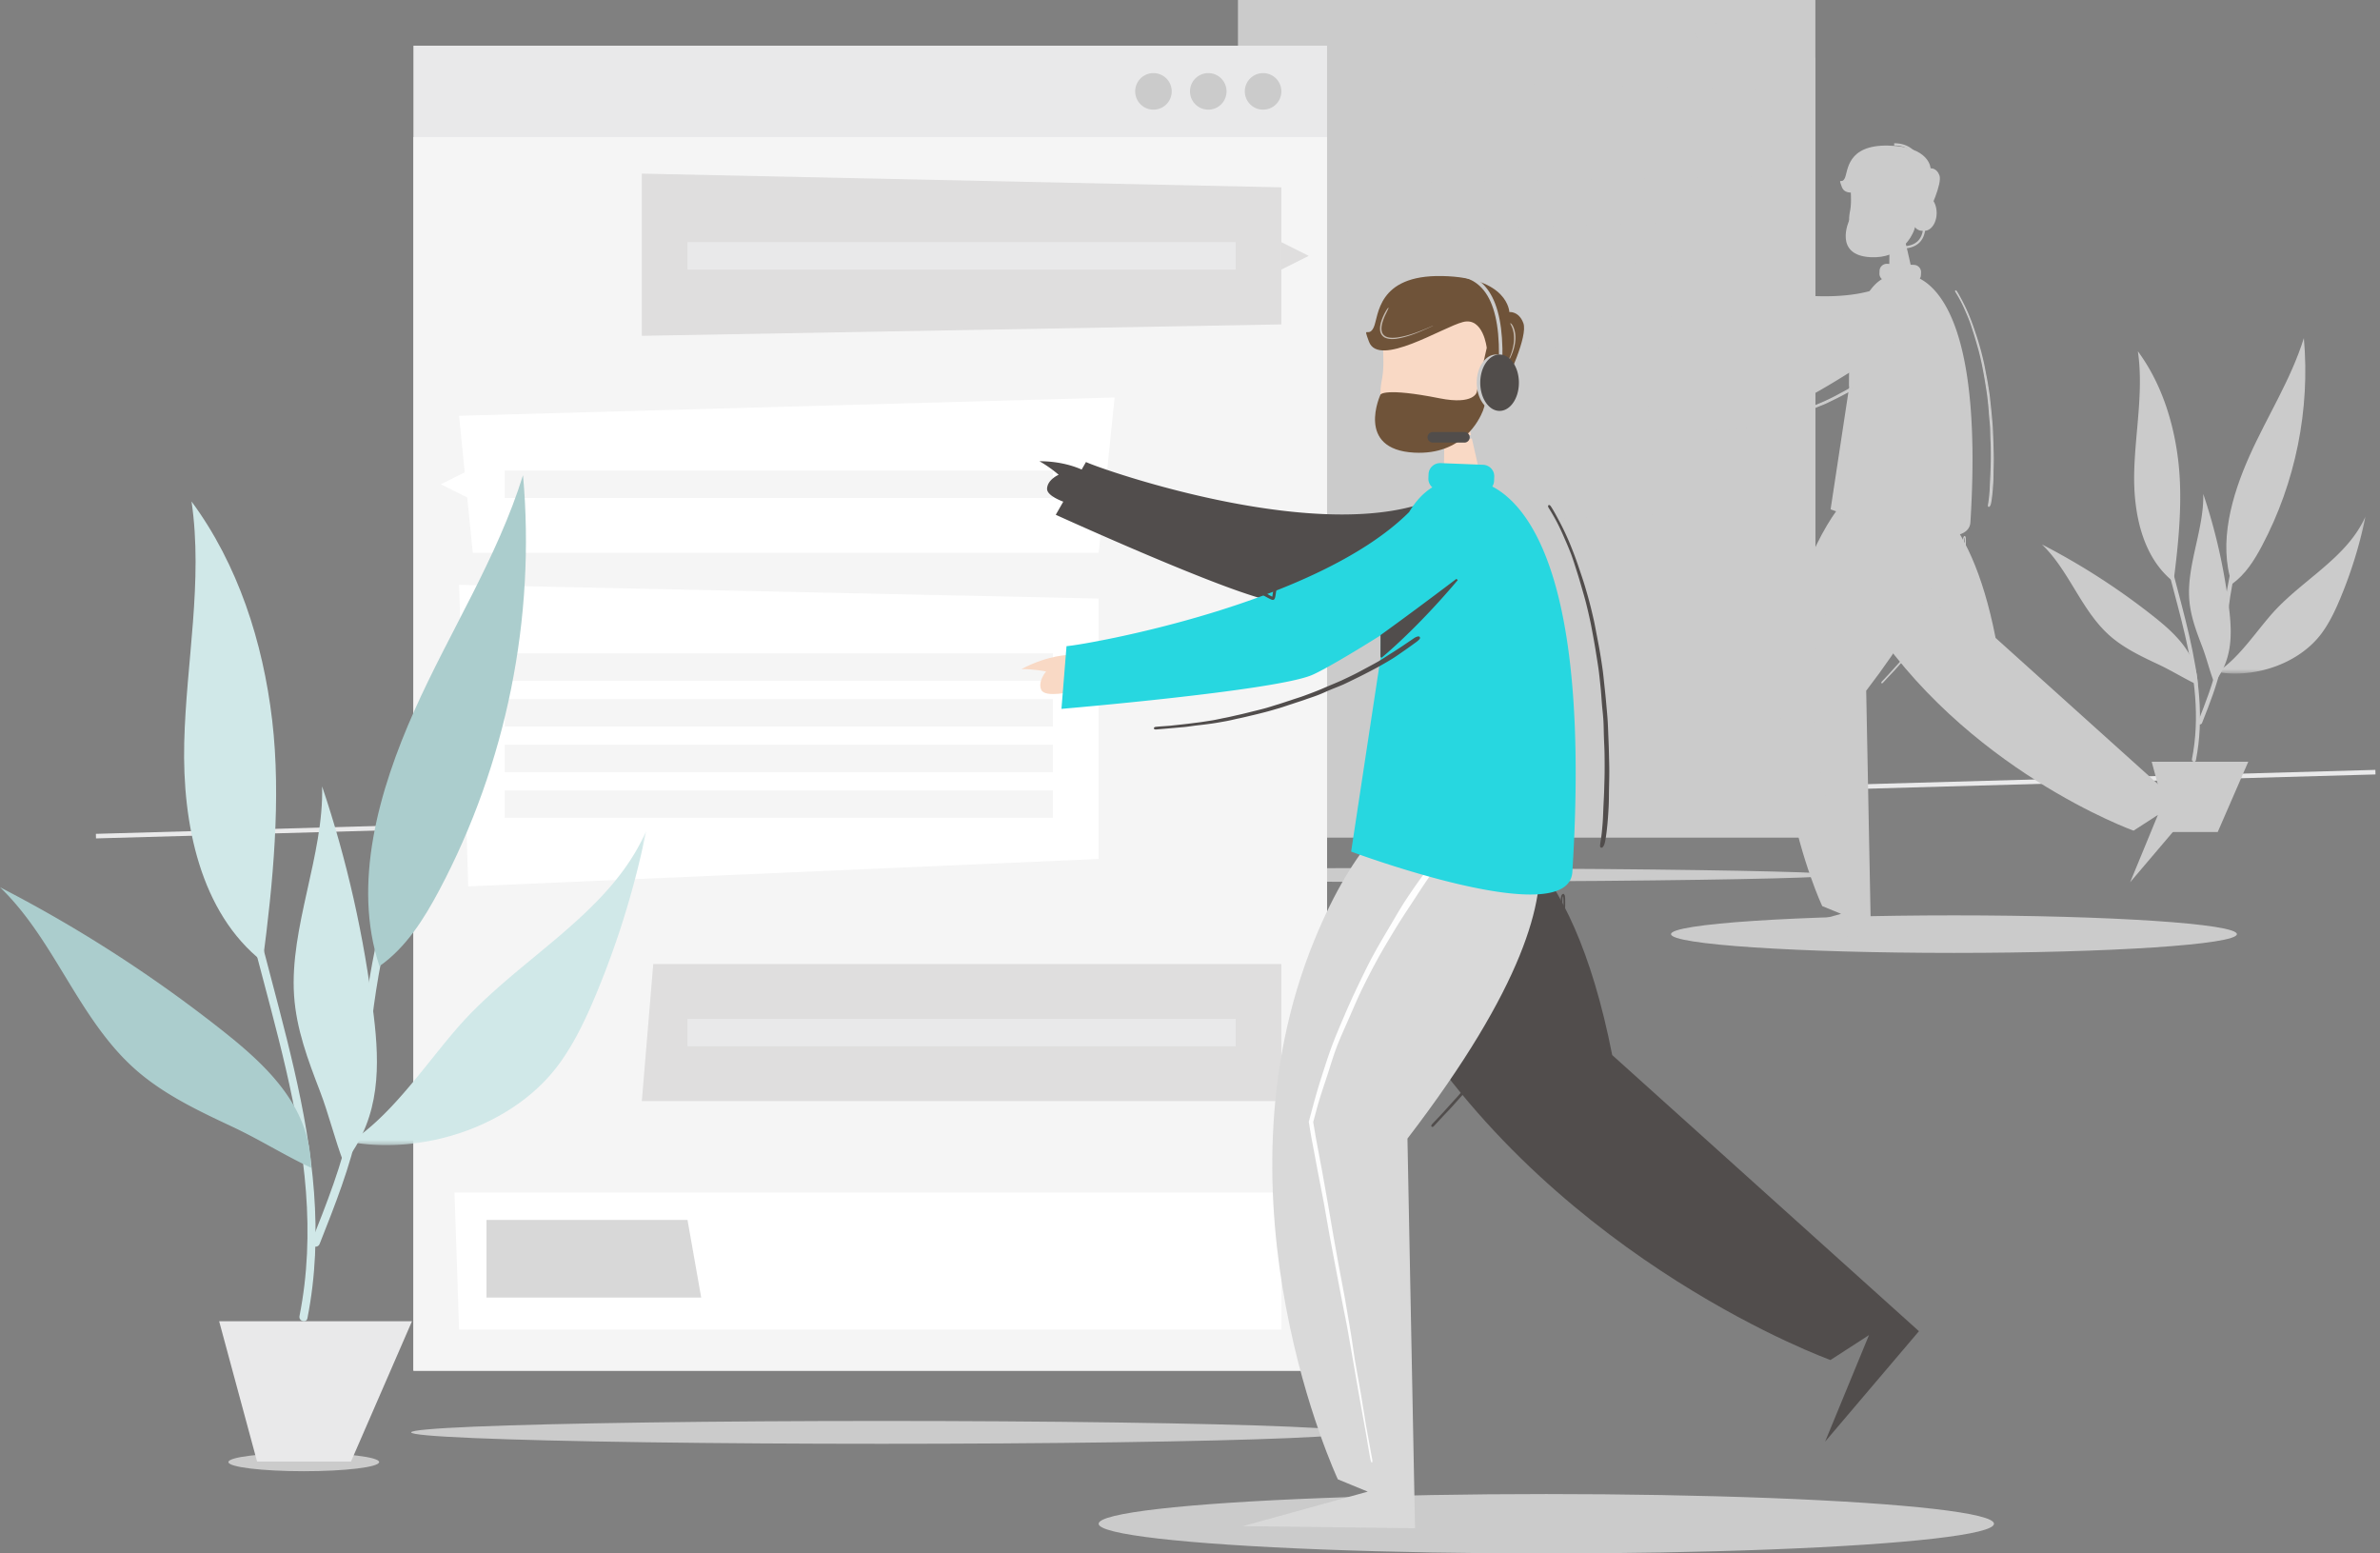 <svg width="521" height="340" fill="none" xmlns="http://www.w3.org/2000/svg"><rect width="100%" height="100%" fill="#808080" stroke="none"/><path d="m21 183 499-14" stroke="#E9E9EA"/><ellipse cx="338.5" cy="333.5" rx="98" ry="6.5" fill="#CBCBCB"/><ellipse cx="193" cy="313.5" rx="103" ry="2.5" fill="#CBCBCB"/><ellipse cx="299" cy="191.5" rx="103" ry="1.5" fill="#CBCBCB"/><ellipse cx="66.5" cy="320" rx="16.5" ry="2" fill="#CBCBCB"/><ellipse cx="427.737" cy="204.452" rx="61.936" ry="4.108" fill="#CBCBCB"/><path fill-rule="evenodd" clip-rule="evenodd" d="m394.873 136.513-3.792-1.896v3.792l3.792-1.896Z" fill="#CBCBCB"/><path d="M271 0h126.4v183.281H271V0Z" fill="#CBCBCB"/><path d="M388.553 8.848a2.528 2.528 0 1 1 0-5.057 2.528 2.528 0 0 1 0 5.057ZM380.968 8.848a2.528 2.528 0 1 1 0-5.057 2.528 2.528 0 0 1 0 5.057ZM373.385 8.848a2.527 2.527 0 1 1-.001-5.055 2.527 2.527 0 0 1 .001 5.055ZM271 12.64h126.401v170.64H271V12.64Z" fill="#CBCBCB"/><path fill-rule="evenodd" clip-rule="evenodd" d="m391.081 19.593-88.48-1.896v22.436l88.48-1.58v-18.96ZM391.081 127.033h-86.9l-1.58 18.96h88.48v-18.96ZM391.081 158.632H276.688l.632 18.96h113.761v-18.96ZM368.013 48.663l-90.692 2.529 1.896 18.96h86.584l2.212-21.489ZM365.8 76.472l-88.48-1.895 1.264 41.712 87.216-3.792V76.472Z" fill="#CBCBCB"/><path fill-rule="evenodd" clip-rule="evenodd" d="M308.92 162.425h-27.808v10.744h29.704l-1.896-10.744Z" fill="#CBCBCB"/><path d="M308.921 27.175h75.84v3.792h-75.84v-3.792ZM283.64 58.776h75.84v3.792h-75.84v-3.792ZM308.921 134.616h75.84v3.792h-75.84v-3.792ZM283.64 84.057h75.84v3.792h-75.84v-3.792ZM283.64 90.376h75.84v3.792h-75.84v-3.792ZM283.64 96.697h75.84v3.792h-75.84v-3.792ZM283.64 103.016h75.84v3.792h-75.84v-3.792Z" fill="#CBCBCB"/><path fill-rule="evenodd" clip-rule="evenodd" d="m394.873 29.072-3.792-1.896v3.792l3.792-1.896ZM274.793 60.672l3.792 1.896v-3.792l-3.792 1.896ZM274.793 95.431l3.792 1.896v-3.792l-3.792 1.896ZM419.554 39.155c2.21 4.603.879 6.223.421 6.611l-.017.013.1-.012c.118-.013.239-.02.363-.02 1.373-.005 2.489.737 2.492 1.656.003.92-1.108 1.668-2.481 1.672a3.476 3.476 0 0 1-1.09-.17c-.278 1.018-.725 2.8-2.213 4.15.29 1.213 1.672 7.047 2.339 10.924-3.104 1.956-5.966.287-5.966.287l.12-9.583c-.304.055-.626.098-.965.127-.287.025-9.289-.411-7.676-8.57.561-2.843-.263-5.484.578-6.83 0 0 10.869-6.767 13.995-.255Z" fill="#CBCBCB"/><path fill-rule="evenodd" clip-rule="evenodd" d="M404.793 48.263s.498-1.016 8.176.512c4.799.955 5.143-.862 5.143-.862l1.382-6.11s-.472-4.303-3.291-3.58c-2.818.723-11.655 6.356-13.003 2.719-.898-2.42-.06-.453.653-1.973.712-1.519.399-7.284 9.481-7.106 9.152.18 9.285 4.98 9.285 4.98s1.319-.151 1.941 1.536c.667 1.812-2.277 7.9-2.277 7.9s-1.734-.932-2.296-.296c-.213.241-.538 3.334-1.029 4.54-.491 1.209-2.797 6.121-9.486 5.77-8.219-.432-4.679-8.03-4.679-8.03Z" fill="#CBCBCB"/><path fill-rule="evenodd" clip-rule="evenodd" d="M422.759 38.39c.063-.009.244.13.403.478.437.964.359 2.074.074 3.06-.286 1-.796 1.91-1.361 2.745-.065.102-.084.088-.023-.014.518-.817 1.011-1.807 1.249-2.857.257-1.04.225-2.15-.174-3.002-.131-.28-.208-.39-.168-.41Zm-17.295-1.56c.261-.468.436-.642.443-.58.011.063-.138.36-.405.907a7.147 7.147 0 0 0-.448 1.171c-.111.4-.168.825-.076 1.217.091.393.42.687.824.782.4.11.835.088 1.256.042 1.7-.235 3.317-.911 4.866-1.584.186-.08.193-.059.012.025-1.481.67-3.163 1.47-5.008 1.74-.461.043-.945.057-1.401-.12-.473-.153-.786-.667-.794-1.13-.034-.47.075-.913.214-1.323.142-.409.322-.791.517-1.147ZM421.029 46.19l.484.04.045-.585.037-.563c.546-9.103-1.753-13.726-6.94-13.726v.487c5.025 0 7.166 4.73 6.374 14.348Z" fill="#CBCBCB"/><path d="M420.784 50.515c1.477 0 2.674-1.745 2.674-3.898 0-2.152-1.197-3.897-2.674-3.897-1.477 0-2.674 1.745-2.674 3.897 0 2.153 1.197 3.898 2.674 3.898Z" fill="#CBCBCB"/><path fill-rule="evenodd" clip-rule="evenodd" d="M416.62 54.413c3.239-.144 4.894-1.912 4.894-5.222h-.486c0 3.051-1.453 4.603-4.429 4.736l.021.486Z" fill="#CBCBCB"/><path d="M421.271 50.515c1.477 0 2.674-1.745 2.674-3.898 0-2.152-1.197-3.897-2.674-3.897-1.477 0-2.674 1.745-2.674 3.897 0 2.153 1.197 3.898 2.674 3.898ZM416.408 53.438h-4.373a.731.731 0 0 0-.731.73v.002c0 .403.328.73.731.73h4.373a.73.73 0 0 0 .73-.73v-.001a.73.73 0 0 0-.73-.73Z" fill="#CBCBCB"/><path fill-rule="evenodd" clip-rule="evenodd" d="m412.28 105.439.311.003c7.004.134 18.559 5.131 24.262 34.18l42.438 38.197-12.98 15.271 6.068-14.73-5.329 3.443s-37.124-13.335-58.686-47.344c-13.583-21.423-1.81-27.841-1.574-27.967.004-.002 2.21-1.049 5.49-1.053Z" fill="#CBCBCB"/><path fill-rule="evenodd" clip-rule="evenodd" d="m408.525 151.176 1.048 53.897-23.825-.289 17.281-4.773-4.136-1.703s-18.019-38.498-3.263-74.547c11.216-27.398 24.927-20.637 24.927-20.637s20.258 5.94-12.032 48.052Z" fill="#CBCBCB"/><path fill-rule="evenodd" clip-rule="evenodd" d="M413.847 110.716a65.223 65.223 0 0 0-2.853 3.593 85.885 85.885 0 0 0-2.634 3.761c-.845 1.277-1.6 2.624-2.382 3.939-.781 1.315-1.562 2.626-2.285 3.977-.722 1.35-1.389 2.735-2.051 4.115a102.609 102.609 0 0 0-1.831 4.042c-.581 1.36-1.169 2.712-1.689 4.098-.519 1.387-.968 2.805-1.421 4.215a92.11 92.11 0 0 0-1.255 4.262l-.548 2.039-.026.098.021.123c.124.763.248 1.526.388 2.287l.829 4.421.852 4.412.779 4.435.833 4.417.847 4.414c.274 1.475.597 2.947.861 4.427l.776 4.437.766 4.434.804 4.429c.272 1.479.49 2.975.778 4.445.123.632.35.592.231-.052l-.813-4.443-.721-4.44-.792-4.45c-.245-1.48-.431-2.947-.68-4.426l-.755-4.443-.835-4.424-.793-4.426-.758-4.43-.787-4.426-.833-4.425-.385-2.281-.001.028.548-2.032c.392-1.42.867-2.8 1.326-4.196.46-1.397.874-2.839 1.4-4.213.526-1.374 1.141-2.686 1.728-4.031.586-1.345 1.162-2.715 1.808-4.033.668-1.364 1.369-2.71 2.096-4.041.729-1.331 1.509-2.62 2.29-3.917.783-1.3 1.617-2.563 2.451-3.829.835-1.265 1.642-2.559 2.531-3.79a81.585 81.585 0 0 1 2.742-3.611c.365-.451.613-.808.755-1.066.071-.129.115-.233.133-.311a.249.249 0 0 0 .006-.095l-.008-.015-.002-.004-.026-.033a.207.207 0 0 1-.032-.036c-.016-.02-.024-.048-.029-.051-.003 0-.003-.006-.003-.006l.002-.001-.106-.008.106.008-.001.001s-.003.003.001.005c.004-.004.011.028.026.047.021.015-.009-.009-.016-.006a.222.222 0 0 0-.102.009 1.144 1.144 0 0 0-.309.162c-.247.17-.573.469-.952.911Z" fill="#CBCBCB"/><path d="m430.268 117.495-.027-.042a.28.28 0 0 0-.054-.069c-.064-.132-.256-.037-.339.126l-.019.042c-.058.127-.087.314-.095.582l.122.003-.122-.002a19.747 19.747 0 0 1-.101 1.84c-.06.546-.133 1.051-.224 1.531l-.178.892a17.1 17.1 0 0 1-.28 1.199l-.089.295-.078.246-.14.417-.278.793-.306.826-.134.349c-.055.141-.105.266-.157.389l-.225.525-.075.171c-.13.291-.284.621-.508 1.096-.256.514-.53 1.037-.829 1.58l-.319.61-.248.463-.155.282-.284.501-.085.146-.779 1.292-.201.312-.493.737-.123.191-.058.092-1.006 1.524-1.034 1.505-.161.227-.19.254-.591.77-.481.652-1.33 1.732-.245.314-.546.677-.474.607-.146.183c-.112.14-.205.251-.307.37l-1.348 1.548-.487.537-.552.606-.844.94-.657.71-.714.749-.243.263-.077.085c-.125.139-.18.265-.081.357.101.093.221.025.35-.115l1.249-1.351.806-.844.382-.408 1.301-1.455 1.233-1.346.336-.386 1.02-1.214.169-.209c.078-.099.165-.21.267-.343l.732-.941.544-.693.227-.296.356-.475.55-.708.199-.264c.059-.079.114-.155.171-.236l.336-.468.515-.717.216-.31 1.012-1.536.217-.333.499-.751.163-.253.242-.391.515-.799.155-.248.087-.148.164-.286c.074-.132.149-.27.236-.435l.525-1.011.425-.76.161-.295c.101-.187.19-.356.277-.527l.142-.299.095-.206c.144-.316.3-.672.509-1.161l.121-.276.121-.286c.143-.343.292-.719.468-1.178l.251-.692.108-.308c.101-.289.179-.532.254-.783l.202-.718.077-.288c.071-.27.123-.496.172-.737l.02-.097c.076-.367.127-.737.179-1.247l.063-.648c.047-.507.064-1.035.059-1.66l-.003-.239a3.249 3.249 0 0 0-.043-.529.458.458 0 0 0-.037-.121Zm-.229.19.02-.052.007.028c.021.121.037.291.039.487.01.644 0 1.18-.04 1.685l-.061.66c-.052.536-.1.916-.169 1.278l-.063.31-.041.187c-.078.345-.177.711-.34 1.281l-.046.161c-.097.326-.2.637-.352 1.063l-.255.704-.212.544-.147.368c-.119.293-.231.556-.346.816l-.305.705-.154.344a24 24 0 0 1-.282.606l-.171.328-.124.232c-.065.12-.136.249-.215.39l-.349.623-.515.992-.123.231c-.058.107-.112.205-.167.301l-.187.322-.106.173-.576.895-.242.391-.118.183-.691 1.044-.068.107-1.01 1.533-.31.441-.922 1.282-.256.337-.532.685-.409.545-.383.493-.169.214.434-.566.263-.354.214-.293.178-.235.453-.588c.111-.146.194-.258.275-.372l1.117-1.624 1.008-1.527.106-.166.214-.325.443-.665.103-.161.047-.076.701-1.162.18-.309.302-.538.199-.365c.137-.255.286-.539.461-.877.299-.543.575-1.069.833-1.588l.366-.782.213-.475a3.35 3.35 0 0 0 .048-.11l.221-.52.08-.199c.055-.137.113-.287.179-.463l.308-.831.233-.665c.159-.457.26-.766.357-1.102l.073-.274c.06-.234.116-.482.176-.767l.157-.783c.119-.572.211-1.175.284-1.839.053-.492.083-1.003.098-1.6l.005-.261c.006-.207.026-.355.061-.455Z" fill="#CBCBCB"/><path fill-rule="evenodd" clip-rule="evenodd" d="M357.607 57.48c2.908-.002 4.962.753 5.844 1.152l.596-1.04c2.386 1.11 33.025 11.808 48.451 5.003a6.283 6.283 0 0 1 5.445.223c3.078 1.628 4.282 5.417 2.69 8.463a6.137 6.137 0 0 1-4.088 3.14l-.007.008c-6.855 1.467-23.471 2.78-26.413 2.423-5.417-.656-30.258-11.964-30.258-11.964l1.039-1.812c-1.008-.392-2.268-1.034-2.24-1.796.047-1.266 1.603-1.927 1.603-1.927s-1.203-1.058-2.662-1.872ZM361.83 84.269s-2.914-.047-6.712 1.962c1.773-.01 3.409.33 3.409.33s-1.195 1.383-.664 2.544c.53 1.16 4.331.218 4.331.218l-.364-5.054Z" fill="#CBCBCB"/><path fill-rule="evenodd" clip-rule="evenodd" d="m413.113 57.74 5.881.232c.881.035 1.574.773 1.538 1.641l-.024.588a1.56 1.56 0 0 1-.245.775c5.364 2.82 13.565 13.55 11.077 53.317-.526 8.404-30.607-2.816-30.607-2.816l4.093-26.95s-.03-1.17.043-3c-4.426 2.776-8.345 5.055-9.703 5.588-5.504 2.162-34.51 4.62-34.51 4.62l.7-8.673c2.692-.206 34.533-5.718 47.394-18.546.867-1.44 1.925-2.636 3.216-3.428a1.565 1.565 0 0 1-.544-1.247l.024-.588c.036-.868.785-1.549 1.667-1.514Z" fill="#CBCBCB"/><path fill-rule="evenodd" clip-rule="evenodd" d="M428.2 63.917c-.182-.294-.084-.354.098-.065.433.671.8 1.386 1.177 2.088a35.66 35.66 0 0 1 1.043 2.146c.328.724.615 1.463.903 2.202.279.743.548 1.49.795 2.243.254.752.512 1.504.741 2.262.223.76.445 1.517.643 2.283.199.765.385 1.533.558 2.304.176.77.31 1.553.462 2.328.148.775.304 1.548.43 2.328.131.779.251 1.56.36 2.342.103.77.174 1.541.258 2.312.086.772.163 1.543.231 2.316.066.772.147 1.547.195 2.32.051.775.069 1.546.104 2.32.032.775.061 1.55.077 2.324.019.802.046 1.607.047 2.41.002.802-.023 1.602-.039 2.405-.017.802-.008 1.612-.048 2.414s-.093 1.603-.165 2.403c-.076.8-.162 1.599-.312 2.395-.058.302-.136.527-.224.666-.085.146-.187.176-.206.135-.024-.043-.041-.073-.024-.218.014-.138.044-.359.093-.656.125-.777.192-1.57.257-2.363.062-.796.076-1.599.114-2.396.039-.798.084-1.593.105-2.392.022-.798.051-1.59.057-2.389.006-.798.001-1.596-.011-2.395-.01-.773-.059-1.553-.085-2.325-.03-.772-.026-1.534-.073-2.306-.044-.771-.145-1.553-.206-2.324-.063-.77-.104-1.537-.186-2.307-.079-.77-.157-1.538-.255-2.307-.105-.78-.236-1.56-.361-2.337a79.662 79.662 0 0 0-.397-2.328c-.145-.774-.28-1.548-.448-2.318a75.81 75.81 0 0 0-.537-2.301c-.095-.383-.2-.763-.309-1.143l-.327-1.138c-.22-.758-.44-1.517-.687-2.268-.239-.752-.472-1.495-.742-2.238a45.249 45.249 0 0 0-.916-2.202c-.311-.729-.64-1.446-1.001-2.154a29.779 29.779 0 0 0-1.189-2.075Zm-18.781 18.201c.397-.283.71-.33.712-.23.004.021-.004.05-.017.078a.308.308 0 0 1-.071.101 3.053 3.053 0 0 1-.416.351c-.522.38-1.044.762-1.578 1.129-.537.37-1.065.754-1.616 1.1-.551.346-1.117.664-1.681.988-.566.32-1.139.617-1.715.917-.576.3-1.153.596-1.739.875-.563.276-1.13.561-1.702.822-.574.252-1.154.47-1.735.708-.58.24-1.154.522-1.742.743-.584.231-1.182.41-1.771.625-.591.214-1.193.392-1.786.597-.609.19-1.212.41-1.823.594-.615.173-1.224.363-1.843.522-.618.16-1.235.319-1.858.46-.621.147-1.24.304-1.866.429-.624.13-1.245.295-1.876.402-.629.113-1.258.232-1.892.318-.633.087-1.258.167-1.893.234-.634.07-1.273.185-1.908.244l-1.907.167-1.915.164c-.278.024-.285-.088-.014-.116.634-.063 1.276-.091 1.913-.146.633-.07 1.264-.138 1.901-.207.634-.066 1.265-.154 1.898-.231.634-.074 1.263-.186 1.893-.281.633-.093 1.255-.25 1.881-.368.626-.115 1.243-.27 1.864-.407.623-.132 1.238-.294 1.855-.447a63.984 63.984 0 0 0 1.852-.468c.615-.165 1.215-.374 1.825-.552.608-.187 1.209-.395 1.814-.589.589-.208 1.19-.378 1.777-.595.585-.218 1.172-.43 1.751-.665.583-.224 1.153-.483 1.728-.726.576-.24 1.15-.478 1.721-.733.565-.264 1.131-.527 1.689-.807.582-.283 1.147-.6 1.717-.903.57-.305 1.139-.605 1.699-.928.558-.326 1.097-.69 1.644-1.033.546-.342 1.091-.69 1.626-1.049l1.604-1.087Zm5.963-8.27c-5.817 6.889-10.457 10.66-10.457 10.66-.016-.01 0-1.426 0-2.911a556.698 556.698 0 0 0 10.457-7.75Zm-25.093.993c.016-.026.063-.016.056.02-.065.304-.114.59-.155.885-.022.146-.043.293-.074.441-.018.075-.033.148-.067.228-.023.031-.025.104-.15.125-.066-.01-.104-.028-.141-.04-.353-.15-.67-.335-.996-.512-.297-.164-.598-.327-.84-.563-.051-.05.013-.11.071-.081.328.167.647.353.966.54.309.176.657.394.949.501l-.014-.006.006-.012c.009-.018.024-.045.032-.072l.005-.025c.018-.063.03-.132.041-.201l.06-.433c.041-.291.107-.57.251-.795Z" fill="#CBCBCB" stroke="#CBCBCB" stroke-width=".253"/><path fill-rule="evenodd" clip-rule="evenodd" d="m286.5 226-6-3v6l6-3Z" fill="#DFDEDE"/><path d="M90.5 10h200v290h-200V10Z" fill="#E9E9EA"/><path d="M276.5 24a4 4 0 1 1 0-8 4 4 0 0 1 0 8ZM264.5 24a4 4 0 1 1 0-8 4 4 0 0 1 0 8ZM252.5 24a4 4 0 1 1 0-8 4 4 0 0 1 0 8Z" fill="#CBCBCB"/><path d="M90.5 30h200v270h-200V30Z" fill="#F5F5F5"/><path fill-rule="evenodd" clip-rule="evenodd" d="m280.5 41-140-3v35.5l140-2.5V41ZM280.5 211H143l-2.5 30h140v-30Z" fill="#DFDEDE"/><path fill-rule="evenodd" clip-rule="evenodd" d="M280.5 261h-181l1 30h180v-30ZM244 87l-143.5 4 3 30h137l3.5-34ZM240.5 131l-140-3 2 66 138-6v-57Z" fill="#fff"/><path fill-rule="evenodd" clip-rule="evenodd" d="M150.5 267h-44v17h47l-3-17Z" fill="#D8D8D8"/><path d="M150.5 53h120v6h-120v-6Z" fill="#E9E9EA"/><path d="M110.5 103h120v6h-120v-6Z" fill="#F5F5F5"/><path d="M150.5 223h120v6h-120v-6Z" fill="#E9E9EA"/><path d="M110.5 143h120v6h-120v-6ZM110.5 153h120v6h-120v-6ZM110.5 163h120v6h-120v-6ZM110.5 173h120v6h-120v-6Z" fill="#F5F5F5"/><path fill-rule="evenodd" clip-rule="evenodd" d="m286.5 56-6-3v6l6-3Z" fill="#DFDEDE"/><path fill-rule="evenodd" clip-rule="evenodd" d="m96.5 106 6 3v-6l-6 3ZM96.5 161l6 3v-6l-6 3Z" fill="#fff"/><path fill-rule="evenodd" clip-rule="evenodd" d="M325.555 71.954c3.496 7.283 1.391 9.848.666 10.461l-.027.021.158-.02c.187-.02.379-.031.574-.031 2.174-.008 3.939 1.165 3.944 2.62.005 1.454-1.753 2.64-3.926 2.646a5.493 5.493 0 0 1-1.724-.27c-.44 1.611-1.147 4.432-3.502 6.567.459 1.92 2.646 11.151 3.701 17.285-4.912 3.095-9.44.454-9.44.454l.19-15.163c-.481.087-.99.154-1.527.201-.454.04-14.698-.65-12.146-13.561.889-4.497-.416-8.677.915-10.805 0 0 17.198-10.709 22.144-.405Z" fill="#F9D9C5"/><path fill-rule="evenodd" clip-rule="evenodd" d="M302.198 86.365s.788-1.606 12.936.811c7.593 1.511 8.138-1.364 8.138-1.364l2.187-9.669s-.747-6.807-5.207-5.664c-4.46 1.144-18.443 10.058-20.575 4.303-1.42-3.828-.094-.717 1.033-3.121s.631-11.526 15.002-11.244c14.48.284 14.691 7.878 14.691 7.878s2.088-.238 3.071 2.432c1.057 2.867-3.602 12.498-3.602 12.498s-2.744-1.473-3.633-.467c-.337.382-.852 5.275-1.629 7.185-.776 1.911-4.425 9.684-15.008 9.128-13.005-.683-7.404-12.706-7.404-12.706Z" fill="#6F5339"/><path fill-rule="evenodd" clip-rule="evenodd" d="M330.626 70.744c.1-.014.385.205.637.756.692 1.526.568 3.282.117 4.844-.453 1.58-1.26 3.022-2.153 4.343-.103.16-.133.137-.037-.024.82-1.292 1.6-2.86 1.978-4.52.406-1.647.355-3.403-.276-4.75-.207-.442-.329-.618-.266-.649Zm-27.365-2.468c.412-.741.69-1.016.7-.917.018.098-.218.569-.641 1.435a11.316 11.316 0 0 0-.708 1.853c-.176.632-.266 1.305-.12 1.925.144.623.664 1.088 1.303 1.238.634.174 1.321.138 1.988.066 2.69-.372 5.248-1.442 7.699-2.506.295-.128.305-.094.018.038-2.343 1.061-5.003 2.326-7.923 2.754-.729.067-1.495.09-2.216-.19-.749-.242-1.244-1.055-1.258-1.788-.053-.744.119-1.445.34-2.093.224-.647.508-1.252.818-1.815Z" fill="#fff" fill-opacity=".6"/><path fill-rule="evenodd" clip-rule="evenodd" d="m327.886 83.087.767.064.071-.927.058-.891c.864-14.404-2.773-21.718-10.981-21.718v.771c7.951 0 11.339 7.483 10.085 22.701Z" fill="#CBCBCB"/><path d="M327.5 89.93c2.337 0 4.231-2.76 4.231-6.166 0-3.406-1.894-6.167-4.231-6.167-2.337 0-4.231 2.76-4.231 6.167 0 3.406 1.894 6.167 4.231 6.167Z" fill="#CBCBCB"/><path fill-rule="evenodd" clip-rule="evenodd" d="M320.911 96.097c5.124-.23 7.743-3.027 7.743-8.263h-.769c0 4.827-2.298 7.282-7.008 7.493l.034.77Z" fill="#CBCBCB"/><path d="M328.269 89.93c2.337 0 4.231-2.76 4.231-6.166 0-3.406-1.894-6.167-4.231-6.167-2.337 0-4.231 2.76-4.231 6.167 0 3.406 1.894 6.167 4.231 6.167ZM320.575 94.556h-6.919a1.156 1.156 0 0 0 0 2.313h6.919c.638 0 1.156-.518 1.156-1.156v-.001c0-.639-.518-1.156-1.156-1.156Z" fill="#514D4B"/><path fill-rule="evenodd" clip-rule="evenodd" d="m314.043 176.832.492.004c11.083.212 29.365 8.118 38.389 54.081l67.148 60.439-20.537 24.163 9.601-23.308-8.433 5.449s-58.739-21.101-92.856-74.911c-21.492-33.898-2.864-44.053-2.49-44.253.006-.003 3.497-1.659 8.686-1.664Z" fill="#514D4C"/><path fill-rule="evenodd" clip-rule="evenodd" d="m308.102 249.201 1.658 85.279-37.698-.456 27.344-7.552-6.544-2.696s-28.512-60.915-5.163-117.953c17.746-43.352 39.44-32.654 39.44-32.654s32.054 9.4-19.037 76.032Z" fill="#D9D9D9"/><path fill-rule="evenodd" clip-rule="evenodd" d="M316.522 185.181a103.12 103.12 0 0 0-4.513 5.686 135.502 135.502 0 0 0-4.168 5.95c-1.337 2.021-2.533 4.152-3.77 6.233-1.236 2.081-2.472 4.156-3.615 6.292-1.142 2.137-2.198 4.328-3.246 6.512a163.278 163.278 0 0 0-2.897 6.395c-.919 2.152-1.849 4.291-2.671 6.485-.823 2.194-1.532 4.438-2.25 6.668a145.543 145.543 0 0 0-1.985 6.744l-.867 3.227-.041.154.033.195c.196 1.208.393 2.414.613 3.618l1.312 6.996 1.348 6.982 1.234 7.017 1.318 6.989 1.339 6.984c.434 2.333.945 4.662 1.363 7.004l1.228 7.021 1.212 7.017 1.272 7.007c.429 2.34.775 4.706 1.23 7.033.195.999.555.937.366-.083l-1.285-7.029-1.143-7.026-1.252-7.041c-.387-2.341-.682-4.663-1.076-7.002l-1.195-7.031-1.321-7-1.255-7.003-1.199-7.009-1.246-7.004-1.317-7.002-.61-3.609-.001.046.867-3.217c.62-2.247 1.371-4.43 2.098-6.639.728-2.21 1.384-4.492 2.216-6.665.832-2.174 1.804-4.251 2.733-6.379.928-2.128 1.84-4.296 2.862-6.382a162.339 162.339 0 0 1 3.315-6.393c1.154-2.106 2.388-4.145 3.625-6.198 1.239-2.057 2.557-4.055 3.878-6.058 1.321-2.002 2.598-4.049 4.004-5.998 1.403-1.941 2.831-3.853 4.338-5.713.578-.713.97-1.277 1.195-1.686.113-.204.182-.369.211-.492a.368.368 0 0 0 .009-.151l-.013-.023-.003-.007-.041-.053a.307.307 0 0 1-.05-.055c-.025-.032-.039-.078-.046-.082-.006 0-.005-.01-.005-.01h.002l-.166-.014.166.014h-.001s-.004.005.002.009c.007-.007.018.043.041.073.034.025-.014-.013-.025-.009a.355.355 0 0 0-.162.015 1.842 1.842 0 0 0-.488.255c-.392.27-.907.742-1.507 1.442Z" fill="#FEFEFE"/><path d="m342.505 195.908-.042-.066a.413.413 0 0 0-.085-.109c-.101-.209-.405-.06-.537.199l-.029.067c-.093.2-.138.496-.151.92l.193.005-.193-.003a31.754 31.754 0 0 1-.16 2.911 31.436 31.436 0 0 1-.355 2.423l-.28 1.411c-.154.754-.289 1.34-.444 1.898l-.14.467-.124.388c-.066.202-.139.417-.222.66l-.439 1.254-.486 1.308-.211.552c-.086.222-.166.42-.248.615l-.356.831-.119.27c-.206.46-.449.983-.804 1.735a66.103 66.103 0 0 1-1.312 2.5l-.504.966-.393.732c-.083.153-.165.3-.246.445l-.448.794-.134.23-1.234 2.046-.318.492-.779 1.167-.195.301-.093.147-1.591 2.41-1.635 2.382-.255.359-.301.402-.935 1.218-.762 1.033-2.104 2.74c-.142.184-.269.346-.388.497l-.863 1.071-.751.959-.23.291c-.178.22-.324.396-.487.585l-2.133 2.449-.77.851-.874.958-1.335 1.487-1.039 1.123-1.13 1.186-.385.416-.121.134c-.198.221-.285.421-.128.566.16.147.35.04.554-.183l1.976-2.137 1.275-1.336.604-.646 2.059-2.302 1.951-2.129.532-.611 1.614-1.921.266-.33c.125-.158.262-.334.424-.543l1.157-1.49.861-1.095.36-.469.564-.752.869-1.12.316-.417a21 21 0 0 0 .27-.374l.531-.741.815-1.135.341-.489 1.603-2.432.342-.526.79-1.188.258-.401.383-.618.815-1.265.245-.392.138-.234.259-.452c.117-.209.236-.428.374-.689l.83-1.6.672-1.201.256-.468c.16-.295.3-.562.438-.833l.225-.474.15-.326c.228-.499.474-1.063.805-1.836l.191-.438.192-.453c.226-.541.461-1.136.741-1.862l.397-1.096.171-.487c.159-.458.283-.841.401-1.24l.32-1.135.122-.455c.112-.429.195-.786.273-1.166l.03-.154c.12-.582.202-1.167.285-1.973l.098-1.026c.075-.802.102-1.638.094-2.627l-.005-.378a5.179 5.179 0 0 0-.067-.836.68.68 0 0 0-.06-.192Zm-.362.301.033-.083.01.045c.034.191.059.46.061.77.017 1.018 0 1.868-.062 2.666l-.096 1.045c-.083.847-.159 1.449-.269 2.022l-.099.49-.065.296c-.124.546-.28 1.124-.538 2.028l-.073.254a31.022 31.022 0 0 1-.557 1.681l-.403 1.114-.335.861-.233.582c-.189.464-.366.881-.548 1.291l-.483 1.116-.242.545c-.154.341-.297.646-.448.958l-.269.519-.197.367c-.104.191-.216.394-.341.618l-.552.985-.814 1.57-.194.365c-.093.17-.179.325-.266.477l-.295.51-.168.273-.912 1.417-.382.618-.186.29-1.093 1.651-.109.169-1.598 2.426-.49.698-1.459 2.028-.405.534-.842 1.084-.647.862-.607.78-.267.339.687-.895.417-.561.338-.464.282-.371.717-.931c.175-.23.307-.408.435-.589l1.766-2.569 1.596-2.417.167-.262.339-.515.701-1.051.162-.254.076-.121 1.109-1.839.285-.489.477-.851.315-.578c.218-.404.452-.852.729-1.387a68.01 68.01 0 0 0 1.319-2.513l.578-1.237.338-.752.076-.174.349-.823.128-.314c.086-.217.177-.454.282-.734l.488-1.314.369-1.052c.251-.724.411-1.213.565-1.744l.115-.434c.094-.369.183-.762.278-1.213l.248-1.239c.189-.905.334-1.86.45-2.909.084-.78.131-1.588.154-2.532l.009-.413c.009-.328.04-.563.096-.72Z" fill="#514D4C"/><path fill-rule="evenodd" clip-rule="evenodd" d="M227.538 100.949c4.601-.004 7.851 1.19 9.247 1.821l.942-1.646c3.776 1.758 52.255 18.686 76.663 7.918a9.948 9.948 0 0 1 8.617.352c4.87 2.576 6.774 8.572 4.255 13.391-1.373 2.626-3.778 4.351-6.468 4.97l-.011.012c-10.848 2.32-37.138 4.397-41.793 3.833-8.571-1.038-47.876-18.93-47.876-18.93l1.644-2.868c-1.596-.619-3.589-1.636-3.545-2.841.075-2.003 2.537-3.05 2.537-3.05s-1.903-1.674-4.212-2.962Z" fill="#514D4C"/><path fill-rule="evenodd" clip-rule="evenodd" d="M234.22 143.336s-4.611-.075-10.62 3.105c2.805-.016 5.394.521 5.394.521s-1.891 2.189-1.051 4.025c.838 1.836 6.853.346 6.853.346l-.576-7.997Z" fill="#F9D9C5"/><path fill-rule="evenodd" clip-rule="evenodd" d="m315.364 101.359 9.304.368c1.396.055 2.491 1.224 2.434 2.597l-.038.93c-.018.45-.158.869-.388 1.226 8.489 4.463 21.464 21.438 17.527 84.362-.831 13.298-48.428-4.456-48.428-4.456l6.477-42.642s-.048-1.852.067-4.747c-7.003 4.394-13.203 7.999-15.353 8.843-8.708 3.419-54.603 7.309-54.603 7.309l1.107-13.723c4.259-.325 54.64-9.048 74.991-29.344 1.37-2.28 3.045-4.171 5.088-5.425a2.478 2.478 0 0 1-.862-1.972l.039-.931c.057-1.373 1.243-2.451 2.638-2.395Z" fill="#27D7E0"/><path fill-rule="evenodd" clip-rule="evenodd" d="M339.235 111.135c-.289-.467-.133-.561.156-.103.685 1.061 1.264 2.192 1.862 3.303a56.483 56.483 0 0 1 1.649 3.395c.519 1.146.974 2.315 1.43 3.485a86.936 86.936 0 0 1 1.257 3.549c.403 1.19.811 2.38 1.173 3.58.352 1.2.705 2.399 1.017 3.611.316 1.21.609 2.426.884 3.645.277 1.22.489 2.457.731 3.684.234 1.227.48 2.45.68 3.684.207 1.232.397 2.468.569 3.705.164 1.218.275 2.439.408 3.659.137 1.221.258 2.441.365 3.664.106 1.222.233 2.448.309 3.673.082 1.224.11 2.445.165 3.669.051 1.226.097 2.452.122 3.678.029 1.269.072 2.543.074 3.813.003 1.269-.035 2.535-.062 3.804-.026 1.27-.012 2.551-.075 3.82a96.712 96.712 0 0 1-.261 3.803c-.12 1.266-.257 2.53-.494 3.789-.091.479-.216.834-.354 1.054-.135.232-.296.279-.326.214-.039-.068-.065-.116-.039-.345.023-.219.07-.568.147-1.039.198-1.229.304-2.484.407-3.739.098-1.259.12-2.529.181-3.79.062-1.263.133-2.521.166-3.785.034-1.262.081-2.516.09-3.779a171.13 171.13 0 0 0-.017-3.791c-.016-1.222-.094-2.457-.135-3.679-.047-1.221-.041-2.426-.115-3.647-.069-1.222-.229-2.459-.327-3.679-.099-1.219-.164-2.431-.294-3.649-.125-1.219-.248-2.435-.403-3.651-.165-1.234-.374-2.468-.571-3.698-.19-1.231-.402-2.458-.628-3.683-.23-1.225-.443-2.45-.71-3.668a119.319 119.319 0 0 0-.849-3.641 57.504 57.504 0 0 0-.488-1.809l-.519-1.8c-.348-1.199-.696-2.4-1.087-3.589-.377-1.189-.746-2.365-1.174-3.541a70.009 70.009 0 0 0-1.449-3.483 55.677 55.677 0 0 0-1.583-3.41 47.414 47.414 0 0 0-1.882-3.283Zm-29.716 28.798c.628-.448 1.122-.521 1.126-.363a.238.238 0 0 1-.026.122.53.53 0 0 1-.113.161 4.834 4.834 0 0 1-.659.555c-.825.6-1.651 1.205-2.497 1.785-.849.585-1.684 1.194-2.556 1.742-.872.547-1.768 1.051-2.66 1.563-.895.507-1.802.976-2.714 1.451-.91.474-1.824.943-2.752 1.384-.891.438-1.788.889-2.692 1.3-.909.4-1.826.746-2.746 1.121-.917.379-1.826.826-2.757 1.175-.923.366-1.869.651-2.802.99-.934.338-1.887.62-2.825.945-.964.301-1.917.649-2.885.938-.972.276-1.936.576-2.915.827-.979.254-1.955.504-2.94.728-.984.233-1.962.481-2.953.679-.988.207-1.971.466-2.968.637-.996.177-1.991.366-2.995.501a91.005 91.005 0 0 1-2.995.372c-1.003.111-2.013.292-3.019.386l-3.017.264-3.03.259c-.439.039-.45-.14-.021-.183 1.003-.1 2.019-.145 3.026-.232l3.009-.327c1.002-.105 2-.243 3.002-.366 1.004-.117 1.999-.294 2.996-.444 1.001-.147 1.985-.395 2.976-.583.991-.181 1.966-.426 2.949-.643.986-.209 1.959-.465 2.935-.707.979-.233 1.96-.48 2.93-.742.974-.26 1.922-.591 2.888-.873.962-.295 1.913-.625 2.87-.931.932-.33 1.884-.599 2.812-.942.925-.345 1.855-.681 2.77-1.051.924-.355 1.825-.765 2.736-1.15.911-.379 1.819-.756 2.722-1.159.894-.418 1.79-.835 2.673-1.278.92-.447 1.815-.949 2.716-1.428.902-.483 1.802-.957 2.689-1.468.882-.516 1.736-1.093 2.6-1.635a100.67 100.67 0 0 0 2.574-1.66c.842-.569 1.69-1.145 2.538-1.72Zm9.434-13.086c-9.203 10.901-16.545 16.869-16.545 16.869-.026-.017 0-2.258 0-4.607 4.752-3.423 10.267-7.511 16.545-12.262Zm-39.703 1.572c.025-.041.099-.025.088.031-.103.481-.18.935-.246 1.4-.033.232-.067.464-.116.699-.028.118-.052.234-.106.36-.036.05-.041.164-.238.198-.104-.015-.165-.043-.223-.065-.558-.234-1.059-.528-1.576-.808-.47-.26-.946-.517-1.329-.892-.081-.079.021-.174.112-.127.519.264 1.024.559 1.529.853.49.279 1.039.625 1.501.794l-.021-.009.009-.02c.014-.029.038-.071.05-.113l.008-.04c.028-.099.048-.209.065-.319l.095-.685c.066-.46.17-.902.398-1.257Z" fill="#514D4C" stroke="#514D4C" stroke-width=".4"/><path fill-rule="evenodd" clip-rule="evenodd" d="m47.972 289.175 8.3 30.702h20.566l13.35-30.702H47.972Z" fill="#E9E9EA"/><path fill-rule="evenodd" clip-rule="evenodd" d="M67.297 288.518c7.314-37.035-9.863-72.176-15.66-108.06-.186-1.157-1.917-.666-1.732.486 5.737 35.504 22.897 70.449 15.66 107.089-.226 1.146 1.504 1.637 1.732.485Z" fill="#D0E8E8"/><path fill-rule="evenodd" clip-rule="evenodd" d="M69.971 272.252c3.326-8.404 6.685-16.866 8.564-25.723 1.623-7.659 1.975-15.491 2.902-23.243 2.093-17.54 6.716-34.688 13.477-51.033.448-1.086-1.34-1.559-1.783-.485-6.403 15.478-10.869 31.653-13.123 48.222-1.18 8.668-1.438 17.477-3.258 26.056-1.877 8.856-5.236 17.317-8.562 25.723-.433 1.092 1.354 1.565 1.783.483Z" fill="#D0E8E8"/><path fill-rule="evenodd" clip-rule="evenodd" d="M83.075 211.459c-6.032-17.975-.117-38.551 7.608-55.868 7.724-17.314 18.176-33.49 23.809-51.591 2.808 31.194-3.644 63.159-18.332 90.829-3.34 6.289-7.253 12.537-13.085 16.63Z" fill="#ABCDCD"/><mask id="a" style="mask-type:alpha" maskUnits="userSpaceOnUse" x="77" y="181" width="65" height="70"><path d="M77.513 181.816h63.962v68.813H77.513v-68.813Z" fill="#fff"/></mask><g mask="url(#a)"><path fill-rule="evenodd" clip-rule="evenodd" d="M77.712 249.268c8.653-6.046 15.53-16.387 22.455-24.348 13.163-15.133 33.316-24.716 41.31-43.104a193.246 193.246 0 0 1-11.112 36.078c-2.179 5.204-4.608 10.348-7.931 14.91-9.647 13.238-28.728 19.839-44.92 17.282" fill="#D0E8E8"/></g><path fill-rule="evenodd" clip-rule="evenodd" d="M57.51 210.498c-13.712-10.8-17.605-30.261-17.183-47.911.425-17.65 4.154-35.368 1.602-52.831 10.169 13.778 15.627 30.74 17.649 47.854 2.02 17.114.17 35.8-2.069 52.888Z" fill="#D0E8E8"/><path fill-rule="evenodd" clip-rule="evenodd" d="M68.121 255.594c-6.008-2.818-11.213-6.148-17.22-8.968-7.505-3.522-15.125-7.118-21.315-12.607C17.15 222.988 11.975 205.707 0 194.189a300.14 300.14 0 0 1 49.196 31.777c9.674 7.689 18.234 16.172 18.847 28.458" fill="#ABCDCD"/><path fill-rule="evenodd" clip-rule="evenodd" d="M75.295 254.634c-2.043-5.323-3.259-10.608-5.302-15.933-2.55-6.649-5.129-13.418-5.62-20.849-.984-14.928 6.53-30.68 6.14-45.731 5.416 16.018 9.207 32.839 11.3 50.141 1.324 10.942 1.446 21.887-5.837 31.451" fill="#D0E8E8"/><path fill-rule="evenodd" clip-rule="evenodd" d="m471.022 166.726 4.156 15.374h10.299l6.685-15.374h-21.14Z" fill="#CBCBCB"/><path fill-rule="evenodd" clip-rule="evenodd" d="M480.699 166.397c3.662-18.545-4.939-36.142-7.841-54.111-.094-.579-.961-.333-.868.244 2.872 17.778 11.466 35.277 7.842 53.624-.114.574.752.82.867.243Z" fill="#CBCBCB"/><path fill-rule="evenodd" clip-rule="evenodd" d="M482.038 158.252c1.665-4.209 3.347-8.446 4.288-12.881.813-3.835.989-7.757 1.453-11.639 1.048-8.783 3.364-17.37 6.749-25.555.224-.543-.671-.78-.893-.242-3.206 7.75-5.442 15.85-6.571 24.147-.591 4.34-.72 8.751-1.631 13.047-.941 4.435-2.623 8.672-4.288 12.881-.217.547.678.783.893.242Z" fill="#CBCBCB"/><path fill-rule="evenodd" clip-rule="evenodd" d="M488.6 127.81c-3.021-9.001-.059-19.305 3.809-27.976 3.868-8.67 9.102-16.77 11.923-25.834 1.406 15.62-1.825 31.627-9.18 45.483-1.673 3.149-3.632 6.277-6.552 8.327Z" fill="#CBCBCB"/><mask id="b" style="mask-type:alpha" maskUnits="userSpaceOnUse" x="485" y="112" width="33" height="36"><path d="M485.814 112.966h32.029v34.458h-32.029v-34.458Z" fill="#fff"/></mask><g mask="url(#b)"><path fill-rule="evenodd" clip-rule="evenodd" d="M485.914 146.742c4.333-3.028 7.776-8.206 11.244-12.192 6.591-7.578 16.683-12.377 20.686-21.585a96.693 96.693 0 0 1-5.565 18.066c-1.091 2.606-2.307 5.182-3.971 7.466-4.831 6.629-14.385 9.935-22.494 8.654" fill="#CBCBCB"/></g><path fill-rule="evenodd" clip-rule="evenodd" d="M475.798 127.329c-6.866-5.409-8.816-15.154-8.604-23.992.212-8.838 2.08-17.71.802-26.455 5.092 6.9 7.825 15.393 8.838 23.963 1.011 8.57.085 17.927-1.036 26.484ZM481.112 149.91c-3.009-1.411-5.615-3.078-8.624-4.49-3.757-1.764-7.573-3.564-10.673-6.313-6.227-5.524-8.819-14.178-14.815-19.945a150.295 150.295 0 0 1 24.635 15.912c4.844 3.85 9.13 8.098 9.437 14.251M484.704 149.43c-1.023-2.666-1.632-5.312-2.655-7.979-1.277-3.329-2.568-6.719-2.815-10.44-.492-7.475 3.27-15.363 3.076-22.9 2.711 8.021 4.609 16.444 5.658 25.109.663 5.479.724 10.959-2.923 15.748" fill="#CBCBCB"/></svg>